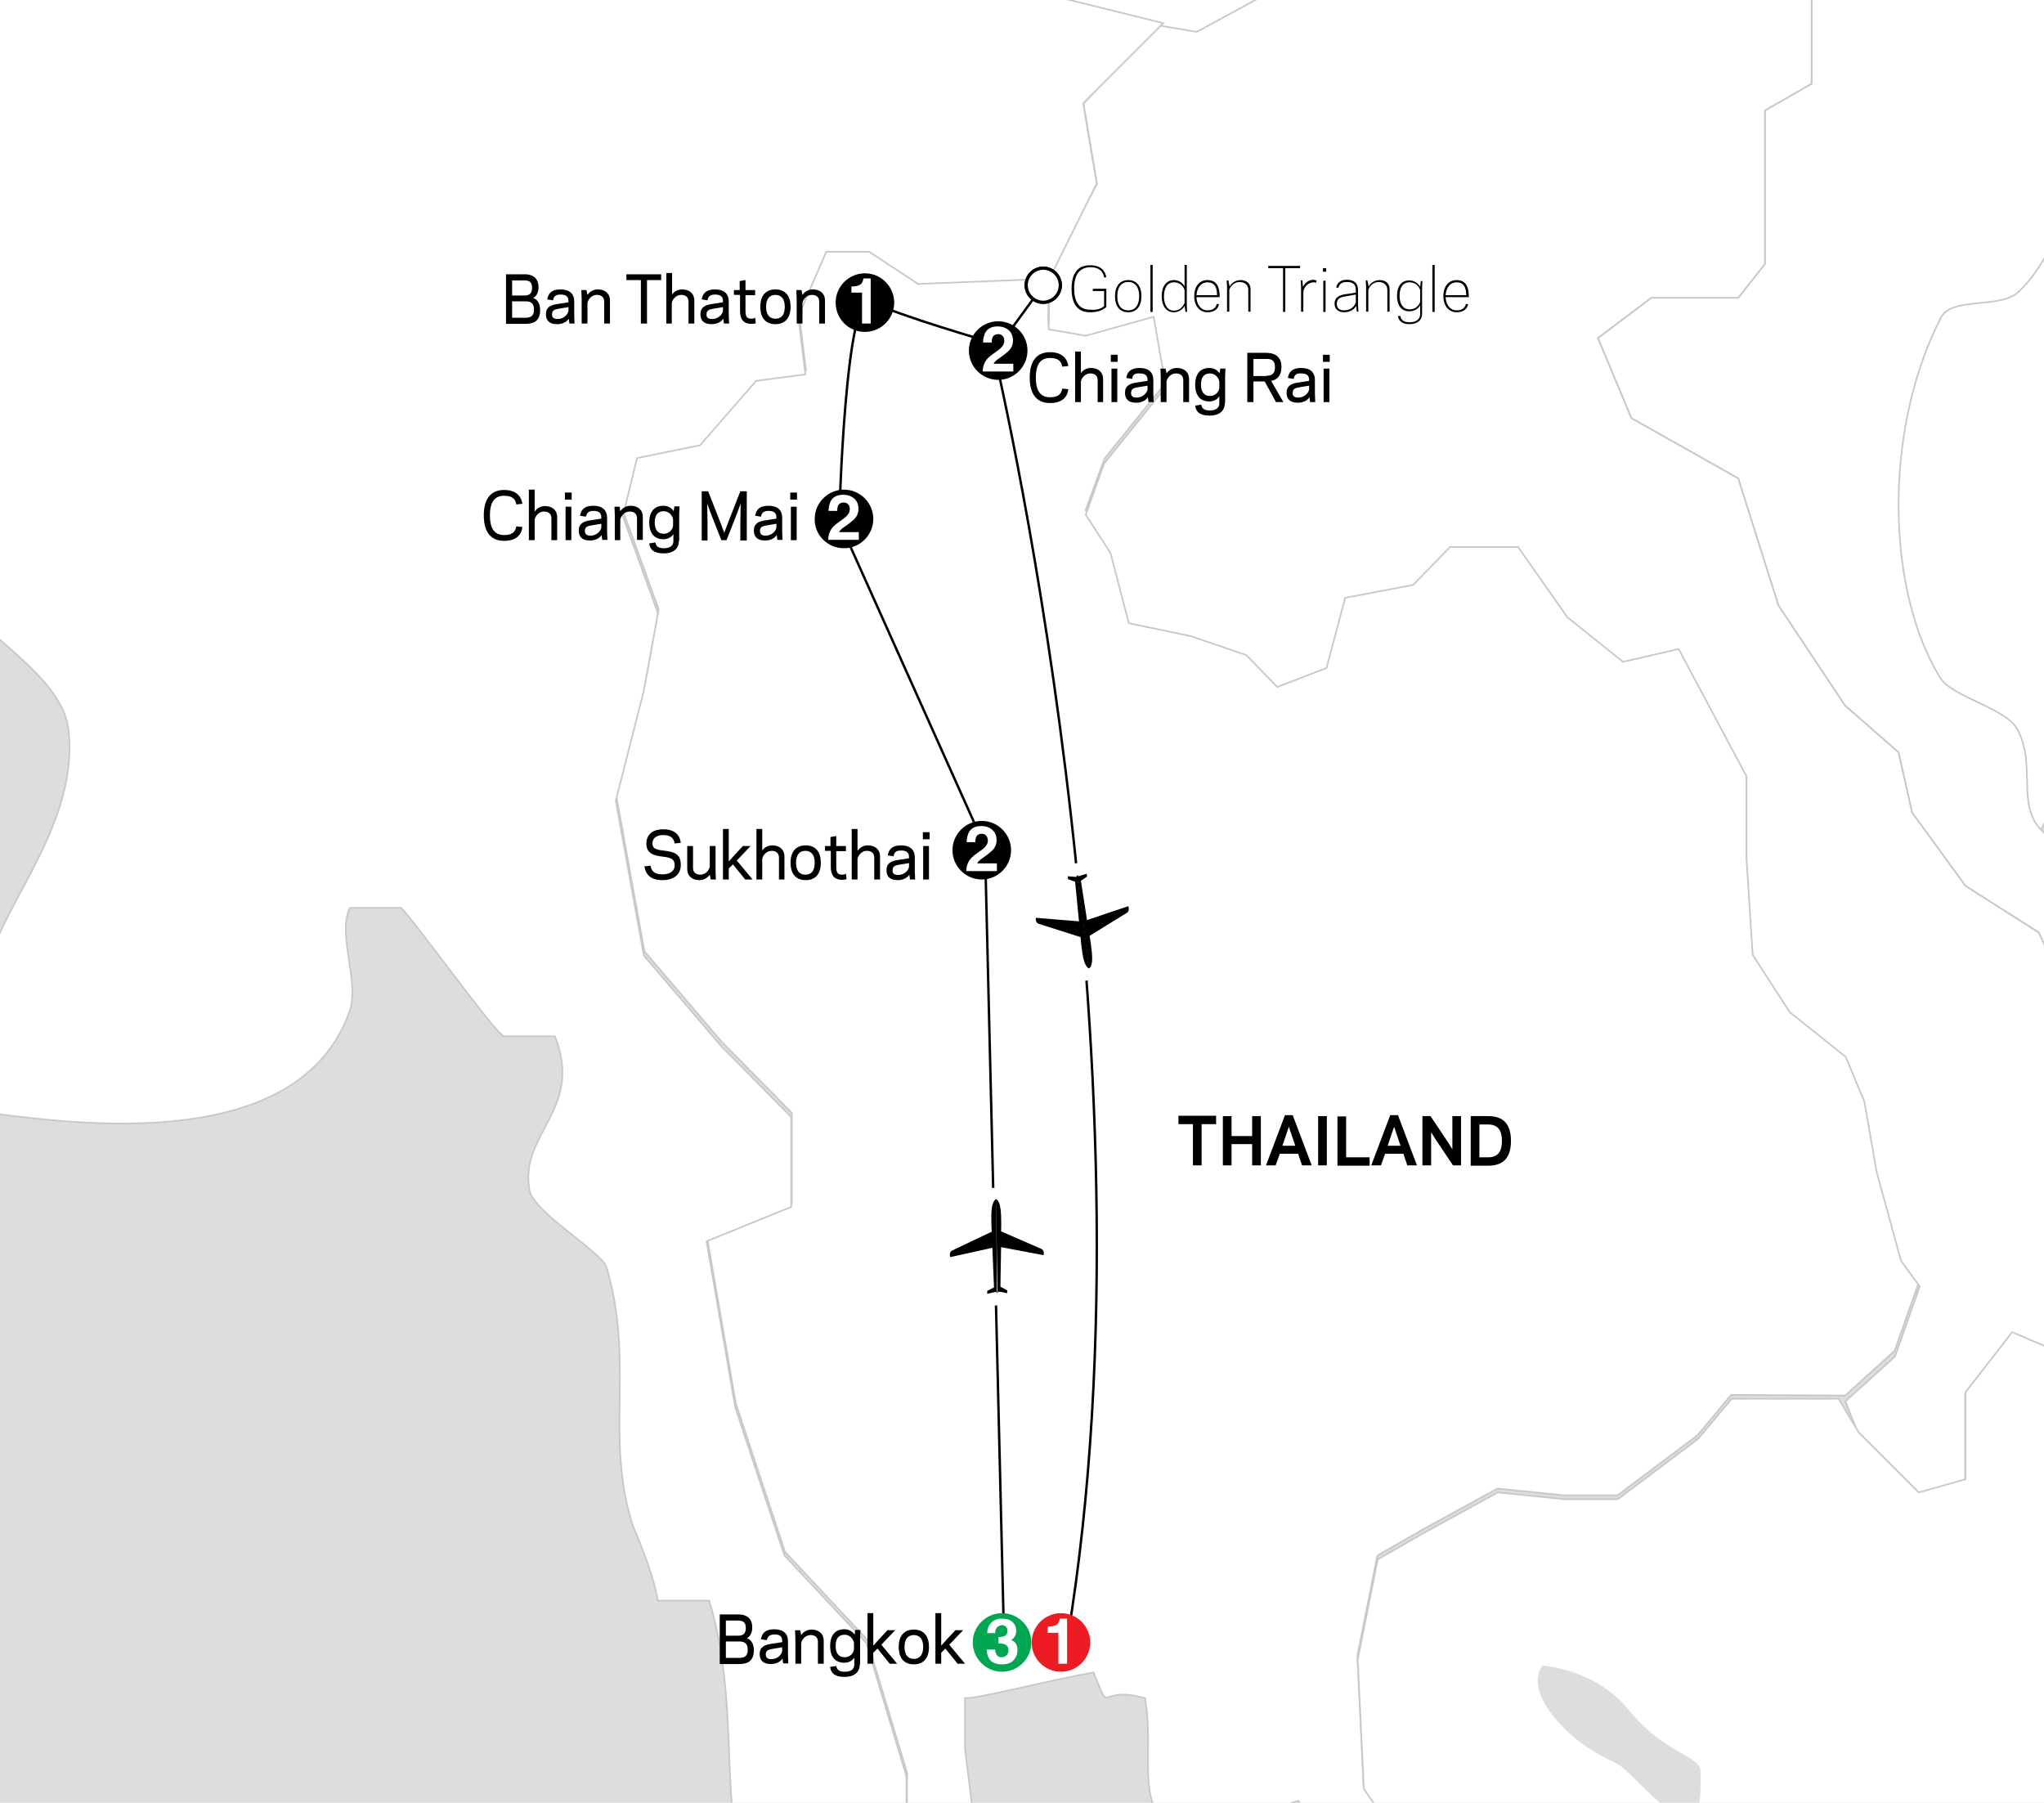<?xml version="1.0" encoding="utf-8"?>
<!-- Generator: Adobe Illustrator 26.4.0, SVG Export Plug-In . SVG Version: 6.00 Build 0)  -->
<svg version="1.1" xmlns="http://www.w3.org/2000/svg" xmlns:xlink="http://www.w3.org/1999/xlink" x="0px" y="0px"
	 viewBox="0 0 635 560" style="enable-background:new 0 0 635 560;" xml:space="preserve">
<style type="text/css">
	.st0{fill:#FFFFFF;stroke:#C7C8CA;stroke-width:0.5;}
	.st1{fill:#DCDDDE;}
	.st2{fill:none;stroke:#FFFFFF;}
	.st3{fill:none;stroke:#ED1C24;stroke-dasharray:1,1.5;}
	.st4{fill:none;stroke:#000000;stroke-width:0.75;}
	.st5{fill:#FFFFFF;}
	.st6{fill:#ED1C24;}
	.st7{fill:#00A651;}
	.st8{fill:#FFFFFF;stroke:#000000;}
	.st9{fill:none;stroke:#000000;}
</style>
<g id="water">
	<rect x="-1003.7" y="-296.1" class="st1" width="1912.9" height="1448.1"/>
</g>
<g id="map">
	<polygon class="st0" points="585.2,349.9 894.4,-233.4 9,-238.1 	"/>
	<path class="st0" d="M716.4-7.4l-20.7-10.2h-31.1L643.7-6.6l-26.9-31.7l12.5-20.8l-2.1-14.5l-14.5-4.2l-27-22.8l-22.8-6.2
		l-14.5,12.5L513-92.3l-18.7,16.6l-27-18.7l-22.8,8.3l-2.1,18.7l12.5,18.7l22.8,12.5l6.2,12.5l20.7,8.3l16.6-16.6l22.8,6.2L562.8-3
		V26l-14.5,8.3v47.7L540,92.5h-27l-16.6,12.5l10.4,24.9l33.2,18.7l12.5,39.5l20.7,31.1l16.6,14.5l4.2,18.7l16.6,22.8l22.8,14.5
		l10.4,22.8l10.4,24.9l18.7,12.5l4.1,24.9l4.2,35.3l-4.2,18.7l2.1,29.1l10.4,24.9l-0.7,23.4L697,527l4.1,27l-4.1,33.2l-14.5,39.5
		l-31.2,12.5l-22.8,18.7l-8.3,22.8l-38.7-11l-18.7,4.9l-12.4,8.3l-16.6,12.5l-9.9,19c4.3,1.4,8.9,3.1,15.2,6.1
		c-2.5,40.4-14.7,72.2,15.9,87.7c7,3.5-10.7,7.7-8,15.9c9.5-8.2,21.4-10.2,31.9-15.9v-16c6.2-3.2,18.7,4,23.9,0
		c-0.3-1.2-18.7-32.6-8-39.8c3.5,2.5,17.7,16.4,23.9,15.9c-1.8-3.5,5.2-16.4,7.9-23.9c-10.7-7.5-17.9-4.2-23.9-15.9
		c-12-22.9-21.9-25.2,8-15.9v8c27.9,1.7,43.3,0.8,55.8,0c-1-1.7-10.7-14.9-8-15.9c24.9-9.5,7,9.7,39.9-8
		c98.3-53.8,98.1-119,71.7-231.1l-15.9-63.8c-3.8-8-28.9-12.2-31.9-23.9c-2.2-8.2,4.2-24.7,0-31.9c-2-3.2-44.1-38.1-47.8-47.8
		c-2.5-6.2,3.8-19.4,0-23.9c-6.9-8.2-32.1-8.7-39.8-15.9c-8.7-8.2-1.8-20.4-8-31.9c-3.5-6.5-20.2-10-23.9-15.9
		c-16.7-26.9-17.9-76.5,0-111.6c3.2-7,17.9-3,23.9-8c15.2-13.7,17.2-41.4,31.9-55.8c18.4-18.3,35.7-31.6,54.7-40.6L716.4-7.4z
		 M594.7,736.3c11,5.5-8,15.9-8,15.9C588,746.8,581,729.4,594.7,736.3z M586.7,720.4c11.9,6-8,15.9-8,15.9
		C580.2,730.6,573.8,713.9,586.7,720.4z M570.8,688.5c10.2,2,10.5,13.7-7.9,16C565.1,695.7,555.3,685.3,570.8,688.5z"/>
	<path class="st0" d="M251.8,664.4c0.8,6.8,0.6,8.5,0.3,17c-2.7,0-5.2,0-8,0c0,0-10.4,16.1-11,25.5c-2.4,37.3-5.4,32,1.6,39.4
		c87.3,92.5,73.2,88.9,81.1,116.8c4.6,16.3,5.6,30.8,5.6,44.8l17.2-6.9l24.7,15.4v27l14.7-0.9l4-13.7l16.6,2.1l2.1-24.9l2.3-19.9
		c-13.9-17.4-14.1-42.2-31.5-55c-11.7-8.5-2.6,15.8-10.6,5.1c-14.4-19.7-16.5-65-28.7-88.4c-0.3-0.5-2.8,10.4-3.8,10.4
		c-9.2-26.2-8.7-30.8-16.9-48.7c-8.2-2.2-28,8.2-30.7,8.2c-11-51.8,16.8-70.9,27-110.5l-8-63.8v-15.9c4,0.2,26.7-5.7,39.9-8
		c6,14.4,0.5,3.7,16,8c3,16.7-3,32.4,7.9,39.9c11.4,7.7,30.6-6,39.8-8c5,7-3.2,15.4,0,23.9c3.2,8.5,27.7,9.7,31.9,15.9
		c3.5,5.2-1.5,18.2,0,23.9c2.7,0,2-0.1,4.5-0.1l2.5-41.5l-18.7-27l-1.9-40.2l6.2-31.1l14.5-8.3l22.8-12.5l20.7,2.1h16.6l24.9-18.7
		l10.4-12.5l35.4,0.2l15.4-13.9l7.7-21.8l-5.8-7.9l-7.6-27.7l-3.8-21.8l-5.8-13.9L556,313l-11.5-17.8l-1.9-29.7v-25.7L521.5,200
		l-17.3,4l-17.3-13.9l-15.3-21.8h-21.1L439,180.2l-21.1,4l-5.8,21.8l-15.3,5.9l-9.6-9.9l-17.3-5.9l-19.2-4l-5.7-21.8l-7.7-11.9
		l5.8-15.9l19.2-23.8L358.3,97l-21.1,5.9l-11.5-2V83.1l0.3,2.3L285.2,87l-15.2-10h-13.1L248.2,97l2.2,18l-15.3,2l-17.4,20l-19.6,4
		l-4.4,18.1l10.9,30.1l-4.4,24.1l-8.7,34.1l8.7,48.1l24,28.1l21.8,22.1v28.1l-26.3,10.7l8.9,51.5l15.3,46.1l25.4,27.1l12.5,41.5
		v33.2l-9.8,25.2l-8.5,33.4l-4.5,22.8L251.8,664.4z"/>
	<path class="st0" d="M573.3,435.3l15.4-13.9l7.7-21.8l-5.8-7.9l-7.6-27.7l-3.8-21.8l-5.8-13.9L556,314.4l-11.5-17.8l-1.9-29.7
		v-25.7l-21.1-39.6l-17.3,4l-17.3-13.9l-15.3-21.8h-21.1L439,181.7l-21.1,4l-5.8,21.8l-15.3,5.9l-9.6-9.9l-17.3-5.9l-19.2-4
		l-5.7-21.8l-7.7-11.9L343,144l19.2-23.8l-3.8-21.8l-21.1,5.9l-11.5-2l0.3-17.6l14.7-27.6l-4.2-24.9l22.7-24.4
		c4.9,0.8,12.5,2.1,12.5,2.1l22.8-12.4l6.2-31.2l-18.6-52.5l6.2-18.7l27-6.2l29.1,24.9l-2.1,18.7l12.5,18.7l22.8,12.5l6.2,12.5
		l20.7,8.3l16.6-16.6l22.8,6.2L562.8-3V26l-14.5,8.3v47.7L540,92.5h-27l-16.6,12.5l10.4,24.9l33.2,18.7l12.5,39.5l20.7,31.1
		l16.6,14.5l4.2,18.7l16.6,22.8l22.8,14.5l10.4,22.8l10.4,24.9l18.7,12.5l4.1,24.9l4.2,35.3l-4.2,18.7l-22.8,4.2l-14.5-12.4
		l-14.5-6.2L610.5,433v27l-14.5,4.1l-18.7-18.7L573.3,435.3z"/>
	<path class="st0" d="M443.3,624.2c12.5,22.9,18.7,39.9,31.9,63.8c5-2,13.9-14.9,23.9-8c0,0-6.2,18.7-7.9,23.9
		c16.9,5.9,24.4,7.2,32.6,9.9l9.9-19l16.6-12.5l12.4-8.3l18.7-4.9l38.7,11l8.3-22.8l22.8-18.7l31.2-12.5l14.5-39.5l4.1-33.2l-4.1-27
		l-8.3-20.8l0.7-23.4L679,457.4l-2.1-29.1l-22.8,4.2L639.6,420l-14.5-6.2l-14.5,18.7v27l-14.5,4.1l-18.7-18.7l-6.2-10.4h-33.2
		L527.5,447l-24.9,18.7H486l-20.7-2.1l-22.8,12.5l-14.5,8.3l-6.2,31.1l1.9,40.2l18.7,27l-2.8,43.4L443.3,624.2z"/>
	<path class="st0" d="M251,666.1l7.8,0.3l4.5-22.8l8.5-33.4l9.8-25.2v-33.2l-12.5-41.5l-25.4-27.1l-15.3-46.1l-8.9-51.5l26.3-10.7
		V347l-21.8-22.1l-24-28.1l-8.7-48.1l8.7-34.1l4.4-24.1l-10.9-30.1l4.4-18.1l19.6-4l17.4-20l15.3-2l-2.2-18l8.7-20.1H270l15.2,10
		l40.8-1.6l14.7-29.6l-4.2-24.9l24.9-24.9l-39.6-9.8l-6.2-22.9l-7.5-28.1l-15.2-3.4l-21-5.2v-12.1l17.2-29.4l-3.8-10.4h-17.1
		l-7.7-22.4l5.7-17.3l-11.4-13.8l-17.2-1.7l-20.9,8.6l-9.5,10.4l-9.5,3.5l-1.9-10.4v-19l-11.4-15.5v-15.6l19.1-24.2l13.3-25.9
		l5.7-34.5l1.9-19l-7.6-17.3l7.6-29.3l-9.5-17.3l-7.6-22.5H190l-15.2,5.2l-0.7,32.6l-17.6,31.3l-19.4-4.8l-31.1,4.2l-15.6,35.1v15.6
		l-22,20.4l-15.4,21.9l-22,9.4l-8.8,9.4l13.2,11v14.1l-19.8,26.6l-9.2,35.9l-31.1-20.8V-98l8.3,20.8l2,24.9l-2,16.6l-7.6,11.6
		l-13.2,12.5l-13.3-12.2l-15.7,4.7l6.5,24.4l5.2,15.4l2.8,25.1l0,0l-20.6-10.3l-6.4,16l0.6,11.2l-1.3,3.2c0,2.7,4.9,14.4,4.9,16.9
		v15.9c0,0,30.9,0.2,15.9-8c0,0,10.5,2.1,16.3-5.9c4.4,0,11.1-1.1,15.6-2.1c9,34.6,3.2,68.2,16,103.6c3.7,10.5,29.4,22.9,31.9,39.8
		C25,254.9,0.8,281-2.9,298c-3.8,15.9,3,31.1,0,47.8C23,349,93,359,108.7,313.9c3-9-4-23.7,0-31.9h15.9c4.3,4.2,29.1,38.8,31.9,39.9
		h15.9c9,22.9-11.2,30.1-7.9,47.8c1,6.7,22.4,19.2,23.9,23.9c8.8,29.4-0.5,52.3,8,79.7c0.3,1.3,6,13.2,8,23.9h15.9
		c7.7,24.9,5,49.8,7.9,71.7c2.7,0,5.5,0,8,0c1.7,24.4-17.9,38.1-15.9,47.8l23.9,8c1.9,11.8,4.1,21.3,5.7,30.8L251,666.1z"/>
</g>
<g id="tour_1_">
	<path class="st4" d="M311.9,508.5L306,263l-45.3-101c0,0,1.8-72.5,9.9-68.3c8.1,4.2,37.5,12.7,37.5,12.7s53.4,221.1,23.6,402.2"/>
	<g>
		<path d="M373.3,362h-2.7v-12.8h-4.5v-2.6h11.7v2.6h-4.5V362z"/>
		<path d="M391.7,346.7V362h-2.7v-6.6h-6.4v6.6h-2.7v-15.3h2.7v6.2h6.4v-6.2H391.7z"/>
		<path d="M403.3,358.4h-5.7l-1.3,3.6h-3l5.9-15.6h2.4l5.9,15.6h-3L403.3,358.4z M400.4,350l-2,5.9h4L400.4,350z"/>
		<path d="M412.2,362h-2.7v-15.3h2.7V362z"/>
		<path d="M418.2,359.5h7.3v2.6h-10v-15.3h2.7V359.5z"/>
		<path d="M436,358.4h-5.7L429,362h-3l5.9-15.6h2.4l5.9,15.6h-3L436,358.4z M433.1,350l-2,5.9h4L433.1,350z"/>
		<path d="M446.1,354.1l-1.5-2.4l0,3.7v6.6h-2.7v-15.3h2.5l5.3,7.9l1.5,2.4l0-3.7v-6.6h2.7V362h-2.5L446.1,354.1z"/>
		<path d="M456.9,362v-15.3h5.4c4.7,0,7.1,2.4,7.1,7.7c0,5.3-2.4,7.7-7.1,7.7H456.9z M462.3,359.5c3.2,0,4.3-2,4.3-5.1
			s-1.1-5.1-4.3-5.1h-2.7v10.2H462.3z"/>
	</g>
	<g>
		<path d="M223.6,516.8v-15.3h5.9c1.8,0,4.2,0.7,4.2,4.1c0,1.9-1,3-1.7,3.3c1.2,0.3,2.2,1.6,2.2,3.7c0,3.6-2.2,4.3-4.6,4.3H223.6z
			 M225.5,503.3v4.8h3.8c1.4,0,2.4-0.5,2.4-2.4c0-1.9-1-2.3-2.4-2.3H225.5z M229.5,515c1.1,0,2.8-0.1,2.8-2.5s-1.5-2.6-2.7-2.6h-4.1
			v5.1H229.5z"/>
		<path d="M238.2,509.5l-1.8-0.3c0.3-1.8,1.3-3.1,4.1-3.1c2.7,0,4.3,1.2,4.3,3.8v4.2l0.1,2.6h-1.6l-0.2-1.5
			c-0.7,1.1-2.1,1.7-3.6,1.7c-2.5,0-3.5-1.2-3.5-3.1c0-2.2,1.5-2.9,3.8-3.2l3.2-0.5v-0.4c0-1.5-0.9-2-2.5-2
			C239,507.8,238.5,508.4,238.2,509.5z M239.6,515.4c1.8,0,3.2-1.3,3.4-2.5v-1.2l-3,0.5c-1.3,0.2-2.1,0.5-2.1,1.7
			C237.9,514.9,238.5,515.4,239.6,515.4z"/>
		<path d="M248.9,507.9c0.7-1,1.8-1.7,3.2-1.7c2.2,0,3.8,1.2,3.8,3.5v7.1h-1.8V510c0-1.4-0.9-2.1-2.3-2.1c-1.6,0-2.7,1.4-2.9,2.5
			v6.4h-1.8V509l-0.1-2.6h1.6L248.9,507.9z"/>
		<path d="M267.1,517c0,2.6-1.9,3.9-4.7,3.9c-3.2,0-4.3-1.3-4.5-3.1l1.9-0.3c0.2,1.1,0.8,1.8,2.6,1.8c1.7,0,3-0.6,3-2.2v-2.2
			c-0.6,1-1.8,1.6-3.1,1.6c-2.7,0-4.4-1.7-4.4-5.2s1.7-5.2,4.4-5.2c1.4,0,2.6,0.7,3.2,1.7l0.2-1.5h1.6l-0.1,2.6V517z M265.3,510.3
			c-0.2-1.1-1.2-2.5-2.9-2.5c-1.7,0-2.8,1-2.8,3.5c0,2.4,1.1,3.5,2.8,3.5c1.7,0,2.8-1.3,2.9-2.5V510.3z"/>
		<path d="M269.5,516.8v-15.7h1.8v10.1l1.7-1.9l2.7-2.9h2.4l-4.3,4.5l4.9,5.9h-2.3l-3.8-4.7l-1.3,1.3v3.4H269.5z"/>
		<path d="M279.2,511.6c0-3.6,1.8-5.4,4.7-5.4s4.7,1.8,4.7,5.4c0,3.6-1.8,5.4-4.7,5.4S279.2,515.2,279.2,511.6z M286.8,511.6
			c0-2.6-1.2-3.7-2.9-3.7s-2.9,1.1-2.9,3.7c0,2.6,1.2,3.7,2.9,3.7S286.8,514.2,286.8,511.6z"/>
		<path d="M290.6,516.8v-15.7h1.8v10.1l1.7-1.9l2.7-2.9h2.4l-4.3,4.5l4.9,5.9h-2.3l-3.8-4.7l-1.3,1.3v3.4H290.6z"/>
	</g>
	<g>
		<path d="M326.2,109.4c3.6,0,5.3,1.8,5.7,4.3l-1.9,0.2c-0.3-1.9-1.5-2.7-3.8-2.7c-3.5,0-4.4,2.8-4.4,6.1s0.9,6.1,4.4,6.1
			c2.3,0,3.5-0.8,3.8-2.7l1.9,0.2c-0.3,2.5-2,4.3-5.7,4.3c-4.4,0-6.3-3.1-6.3-7.9S321.8,109.4,326.2,109.4z"/>
		<path d="M335.8,115.9c0.7-1,1.8-1.6,3.1-1.6c2.2,0,3.8,1.2,3.8,3.5v7.1H341v-6.8c0-1.4-0.9-2.1-2.3-2.1c-1.6,0-2.7,1.4-2.9,2.5
			v6.4h-1.8v-15.7h1.8V115.9z"/>
		<path d="M347.2,112.4h-2.1v-2.2h2.1V112.4z M345.3,114.5h1.8v10.4h-1.8V114.5z"/>
		<path d="M351.7,117.7l-1.8-0.3c0.3-1.8,1.3-3.1,4.1-3.1c2.7,0,4.3,1.2,4.3,3.8v4.2l0.1,2.6h-1.6l-0.2-1.5
			c-0.7,1.1-2.1,1.7-3.6,1.7c-2.5,0-3.5-1.2-3.5-3.1c0-2.2,1.5-2.9,3.8-3.2l3.2-0.5V118c0-1.5-0.9-2-2.5-2
			C352.4,115.9,351.9,116.5,351.7,117.7z M353.1,123.5c1.8,0,3.2-1.3,3.4-2.5v-1.2l-3,0.5c-1.3,0.2-2.1,0.5-2.1,1.7
			C351.3,123,351.9,123.5,353.1,123.5z"/>
		<path d="M362.4,116c0.7-1,1.8-1.7,3.2-1.7c2.2,0,3.8,1.2,3.8,3.5v7.1h-1.8v-6.8c0-1.4-0.9-2.1-2.3-2.1c-1.6,0-2.7,1.4-2.9,2.5v6.4
			h-1.8v-7.8l-0.1-2.6h1.6L362.4,116z"/>
		<path d="M380.5,125.2c0,2.6-1.9,3.9-4.7,3.9c-3.2,0-4.3-1.3-4.5-3.1l1.9-0.3c0.2,1.1,0.8,1.8,2.6,1.8c1.7,0,3-0.6,3-2.2v-2.2
			c-0.6,1-1.8,1.6-3.1,1.6c-2.7,0-4.4-1.7-4.4-5.2s1.7-5.2,4.4-5.2c1.4,0,2.6,0.7,3.2,1.7l0.2-1.5h1.6l-0.1,2.6V125.2z M378.8,118.5
			c-0.2-1.1-1.2-2.5-2.9-2.5c-1.7,0-2.8,1-2.8,3.5c0,2.4,1.1,3.5,2.8,3.5c1.7,0,2.8-1.3,2.9-2.5V118.5z"/>
		<path d="M389.4,124.9h-1.9v-15.3h5.8c2.3,0,4.8,0.8,4.8,4.4c0,2.9-1.5,4-3.2,4.3l3.8,6.6h-2.3l-3.5-6.4h-3.5V124.9z M393.5,116.7
			c1.1,0,2.6-0.2,2.6-2.6c0-2.5-1.5-2.6-2.6-2.6h-4.1v5.3H393.5z"/>
		<path d="M401.9,117.7l-1.8-0.3c0.3-1.8,1.3-3.1,4.1-3.1c2.7,0,4.3,1.2,4.3,3.8v4.2l0.1,2.6H407l-0.2-1.5c-0.7,1.1-2.1,1.7-3.6,1.7
			c-2.5,0-3.5-1.2-3.5-3.1c0-2.2,1.5-2.9,3.8-3.2l3.2-0.5V118c0-1.5-0.9-2-2.5-2C402.7,115.9,402.1,116.5,401.9,117.7z M403.3,123.5
			c1.8,0,3.2-1.3,3.4-2.5v-1.2l-3,0.5c-1.3,0.2-2.1,0.5-2.1,1.7C401.5,123,402.1,123.5,403.3,123.5z"/>
		<path d="M413.1,112.4H411v-2.2h2.1V112.4z M411.2,114.5h1.8v10.4h-1.8V114.5z"/>
	</g>
	<g>
		<path d="M156.6,152.2c3.6,0,5.3,1.8,5.7,4.3l-1.9,0.2c-0.3-1.9-1.5-2.7-3.8-2.7c-3.5,0-4.4,2.8-4.4,6.1s0.9,6.1,4.4,6.1
			c2.3,0,3.5-0.8,3.8-2.7l1.9,0.2c-0.3,2.5-2,4.3-5.7,4.3c-4.4,0-6.3-3.1-6.3-7.9S152.2,152.2,156.6,152.2z"/>
		<path d="M166.2,158.8c0.7-1,1.8-1.6,3.1-1.6c2.2,0,3.8,1.2,3.8,3.5v7.1h-1.8V161c0-1.4-0.9-2.1-2.3-2.1c-1.6,0-2.7,1.4-2.9,2.5
			v6.4h-1.8v-15.7h1.8V158.8z"/>
		<path d="M177.6,155.2h-2.1V153h2.1V155.2z M175.7,157.4h1.8v10.4h-1.8V157.4z"/>
		<path d="M182,160.5l-1.8-0.3c0.3-1.8,1.3-3.1,4.1-3.1c2.7,0,4.3,1.2,4.3,3.8v4.2l0.1,2.6h-1.6l-0.2-1.5c-0.7,1.1-2.1,1.7-3.6,1.7
			c-2.5,0-3.5-1.2-3.5-3.1c0-2.2,1.5-2.9,3.8-3.2l3.2-0.5v-0.4c0-1.5-0.9-2-2.5-2C182.8,158.7,182.3,159.4,182,160.5z M183.4,166.4
			c1.8,0,3.2-1.3,3.4-2.5v-1.2l-3,0.5c-1.3,0.2-2.1,0.5-2.1,1.7C181.7,165.9,182.3,166.4,183.4,166.4z"/>
		<path d="M192.7,158.8c0.7-1,1.8-1.7,3.2-1.7c2.2,0,3.8,1.2,3.8,3.5v7.1h-1.8V161c0-1.4-0.9-2.1-2.3-2.1c-1.6,0-2.7,1.4-2.9,2.5
			v6.4H191v-7.8l-0.1-2.6h1.6L192.7,158.8z"/>
		<path d="M210.9,168c0,2.6-1.9,3.9-4.7,3.9c-3.2,0-4.3-1.3-4.5-3.1l1.9-0.3c0.2,1.1,0.8,1.8,2.6,1.8c1.7,0,3-0.6,3-2.2v-2.2
			c-0.6,1-1.8,1.6-3.1,1.6c-2.7,0-4.4-1.7-4.4-5.2s1.7-5.2,4.4-5.2c1.4,0,2.6,0.7,3.2,1.7l0.2-1.5h1.6l-0.1,2.6V168z M209.1,161.3
			c-0.2-1.1-1.2-2.5-2.9-2.5c-1.7,0-2.8,1-2.8,3.5c0,2.4,1.1,3.5,2.8,3.5c1.7,0,2.8-1.3,2.9-2.5V161.3z"/>
		<path d="M224.1,167.8l-3.5-8.9l-0.9-2.5l0.1,5.9v5.6h-1.8v-15.3h2l3.8,9.7l1.2,3.2l1.2-3.2l3.8-9.7h2v15.3H230v-5.6l0.1-5.9
			l-0.9,2.5l-3.5,8.9H224.1z"/>
		<path d="M236.4,160.5l-1.8-0.3c0.3-1.8,1.3-3.1,4.1-3.1c2.7,0,4.3,1.2,4.3,3.8v4.2l0.1,2.6h-1.6l-0.2-1.5
			c-0.7,1.1-2.1,1.7-3.6,1.7c-2.5,0-3.5-1.2-3.5-3.1c0-2.2,1.5-2.9,3.8-3.2l3.2-0.5v-0.4c0-1.5-0.9-2-2.5-2
			C237.2,158.7,236.6,159.4,236.4,160.5z M237.8,166.4c1.8,0,3.2-1.3,3.4-2.5v-1.2l-3,0.5c-1.3,0.2-2.1,0.5-2.1,1.7
			C236.1,165.9,236.7,166.4,237.8,166.4z"/>
		<path d="M247.6,155.2h-2.1V153h2.1V155.2z M245.7,157.4h1.8v10.4h-1.8V157.4z"/>
	</g>
	<g>
		<g>
			<path d="M209.6,268.8c0-1.7-0.8-2.4-3.7-2.7c-2.6-0.3-5.1-0.9-5.1-4c0-3.1,2.3-4.5,5.1-4.5c3.7,0,5.3,1.7,5.6,4.2l-1.9,0.2
				c-0.3-1.8-1.4-2.6-3.7-2.6c-1.2,0-3.2,0.5-3.2,2.6c0,1.3,0.6,1.9,3.3,2.2c3.5,0.4,5.5,1,5.5,4.5c0,3.3-2.7,4.7-5.6,4.7
				c-3.8,0-5.3-1.7-5.7-4.3l1.9-0.2c0.3,1.9,1.4,2.7,3.8,2.7C207.6,271.6,209.6,270.9,209.6,268.8z"/>
			<path d="M220.5,271.7c-0.7,1-1.8,1.7-3.2,1.7c-2.2,0-3.8-1.2-3.8-3.5v-7.1h1.8v6.8c0,1.4,0.9,2.1,2.3,2.1c1.6,0,2.7-1.4,2.9-2.5
				v-6.4h1.8v7.8l0.1,2.6h-1.6L220.5,271.7z"/>
			<path d="M224.6,273.2v-15.7h1.8v10.1l1.7-1.9l2.7-2.9h2.4l-4.3,4.5l4.9,5.9h-2.3l-3.8-4.7l-1.3,1.3v3.4H224.6z"/>
			<path d="M236.8,264.2c0.7-1,1.8-1.6,3.1-1.6c2.2,0,3.8,1.2,3.8,3.5v7.1H242v-6.8c0-1.4-0.9-2.1-2.3-2.1c-1.6,0-2.7,1.4-2.9,2.5
				v6.4H235v-15.7h1.8V264.2z"/>
			<path d="M245.6,268c0-3.6,1.8-5.4,4.7-5.4s4.7,1.8,4.7,5.4c0,3.6-1.8,5.4-4.7,5.4S245.6,271.6,245.6,268z M253.1,268
				c0-2.6-1.2-3.7-2.9-3.7s-2.9,1.1-2.9,3.7c0,2.6,1.2,3.7,2.9,3.7S253.1,270.7,253.1,268z"/>
			<path d="M256.2,262.8h1.8V260l1.8-0.3v3.1h3v1.6h-3v4.9c0,2,0.6,2.4,1.9,2.4c0.5,0,0.9-0.2,1.1-0.3l0.2,1.7
				c-0.3,0.1-0.8,0.2-1.3,0.2c-3,0-3.6-2-3.6-4v-5h-1.8V262.8z"/>
			<path d="M266.5,264.2c0.7-1,1.8-1.6,3.1-1.6c2.2,0,3.8,1.2,3.8,3.5v7.1h-1.8v-6.8c0-1.4-0.9-2.1-2.3-2.1c-1.6,0-2.7,1.4-2.9,2.5
				v6.4h-1.8v-15.7h1.8V264.2z"/>
			<path d="M277.6,266l-1.8-0.3c0.3-1.8,1.3-3.1,4.1-3.1c2.7,0,4.3,1.2,4.3,3.8v4.2l0.1,2.6h-1.6l-0.2-1.5c-0.7,1.1-2.1,1.7-3.6,1.7
				c-2.5,0-3.5-1.2-3.5-3.1c0-2.2,1.5-2.9,3.8-3.2l3.2-0.5v-0.4c0-1.5-0.9-2-2.5-2C278.3,264.2,277.8,264.8,277.6,266z M279,271.8
				c1.8,0,3.2-1.3,3.4-2.5v-1.2l-3,0.5c-1.3,0.2-2.1,0.5-2.1,1.7C277.2,271.3,277.8,271.8,279,271.8z"/>
			<path d="M288.8,260.7h-2.1v-2.2h2.1V260.7z M286.8,262.8h1.8v10.4h-1.8V262.8z"/>
		</g>
	</g>
	<g>
		<g>
			<path d="M343,95.1v-4.7h-3.5v-0.7h4.2v5.7c-1.5,1.2-3.1,1.6-5.1,1.6c-4,0-5.7-2.8-5.7-7.3c0-4.5,1.7-7.3,5.7-7.3
				c3.3,0,4.7,1.6,5.1,3.7l-0.7,0.1c-0.3-2-1.6-3.2-4.3-3.2c-3.5,0.1-5,2.5-5,6.6s1.5,6.6,5,6.6C340.6,96.4,342.1,95.9,343,95.1z"/>
			<path d="M346.4,92c0-3.1,1.5-5,4.1-5s4.1,1.9,4.1,5s-1.5,5-4.1,5S346.4,95.2,346.4,92z M347.1,92c0,2.8,1.2,4.4,3.4,4.4
				s3.4-1.6,3.4-4.4c0-2.8-1.2-4.4-3.4-4.4S347.1,89.3,347.1,92z"/>
			<path d="M357.4,82.3h0.7v14.6h-0.7V82.3z"/>
			<path d="M368,82.3h0.7v12.6l0.1,2h-0.5L368,95c-0.6,1.3-2.1,2-3.3,2c-2.4,0-3.8-2-3.8-5c0-3,1.4-5,3.8-5c1.3,0,2.7,0.7,3.3,2
				V82.3z M368,90.1c-0.3-1-1.3-2.4-3.3-2.4c-2,0-3.1,1.7-3.1,4.4c0,2.7,1.2,4.4,3.1,4.4c2,0,2.9-1.5,3.3-2.4V90.1z"/>
			<path d="M371.7,92.3c0.1,2.5,1.5,4.1,3.4,4.1c1.7,0,2.6-0.7,2.9-2l0.7,0.1c-0.3,1.5-1.5,2.5-3.6,2.5c-2.4,0-4.1-2-4.1-5
				c0-3,1.6-5,4.1-5c2.8,0,3.8,2,3.8,5v0.3H371.7z M371.7,91.7h6.4c0-2.5-0.8-4-3-4C373.2,87.7,371.9,89.2,371.7,91.7z"/>
			<path d="M382,89c0.6-1.1,1.9-2,3.4-2c1.8,0,3.1,1,3.1,2.8v7h-0.7v-6.7c0-1.6-1.1-2.5-2.7-2.5c-1.8,0-2.9,1.5-3.2,2.4v6.8h-0.7
				v-7.7l-0.1-2h0.5L382,89z"/>
			<path d="M399.3,96.9h-0.7V83.3H394v-0.7h9.9v0.7h-4.6V96.9z"/>
			<path d="M409,87.1l-0.1,0.7c-0.2,0-0.4-0.1-0.7-0.1c-2,0-3.2,1.7-3.3,3v6.1h-0.7v-7.7l-0.1-2h0.5l0.2,2c0.6-1.4,2-2.2,3.3-2.2
				C408.5,87,408.8,87,409,87.1z"/>
			<path d="M412,84.4h-1v-1.1h1V84.4z M411.1,87.2h0.7v9.7h-0.7V87.2z"/>
			<path d="M417.9,91.4l3.3-0.5v-0.8c0-1.9-1-2.5-2.8-2.5c-1.6,0-2.4,0.7-2.6,1.8l-0.7-0.1c0.3-1.3,1.2-2.4,3.3-2.4
				c2.2,0,3.5,1,3.5,3.2v4.7l0.1,2h-0.5l-0.2-1.8c-0.7,1.4-2.3,2-3.7,2c-2,0-3-1.1-3-2.7C414.6,92.5,415.9,91.7,417.9,91.4z
				 M417.5,96.4c2.1,0,3.2-1.1,3.7-2.4v-2.5l-3.4,0.6c-1.4,0.2-2.5,0.7-2.5,2.3C415.3,95.7,416.1,96.4,417.5,96.4z"/>
			<path d="M425.2,89c0.6-1.1,1.9-2,3.4-2c1.8,0,3.1,1,3.1,2.8v7h-0.7v-6.7c0-1.6-1.1-2.5-2.7-2.5c-1.8,0-2.9,1.5-3.2,2.4v6.8h-0.7
				v-7.7l-0.1-2h0.5L425.2,89z"/>
			<path d="M441.8,97.4c0,2.1-1.5,3.3-4,3.3c-2.5,0-3.3-1.3-3.5-2.5l0.7-0.1c0.2,1.2,1,2,2.9,2c1.8,0,3.3-0.7,3.3-2.6v-2.7
				c-0.6,1.3-2.1,1.9-3.4,1.9c-2.4,0-3.8-1.8-3.8-4.8s1.4-4.8,3.8-4.8c1.3,0,2.7,0.7,3.4,2l0.2-1.8h0.5l-0.1,2V97.4z M441.2,90.1
				c-0.3-1-1.3-2.4-3.3-2.4c-2,0-3.1,1.5-3.1,4.2s1.2,4.2,3.1,4.2c2,0,3-1.4,3.3-2.3V90.1z"/>
			<path d="M445,82.3h0.7v14.6H445V82.3z"/>
			<path d="M449.1,92.3c0.1,2.5,1.5,4.1,3.4,4.1c1.7,0,2.6-0.7,2.9-2l0.7,0.1c-0.3,1.5-1.5,2.5-3.6,2.5c-2.4,0-4.1-2-4.1-5
				c0-3,1.6-5,4.1-5c2.8,0,3.8,2,3.8,5v0.3H449.1z M449.1,91.7h6.4c0-2.5-0.8-4-3-4C450.6,87.7,449.3,89.2,449.1,91.7z"/>
		</g>
	</g>
	<g>
		<path d="M305,273.2c5,0,9.1-4.1,9.1-9.1s-4.1-9.1-9.1-9.1c-5,0-9.1,4.1-9.1,9.1S300,273.2,305,273.2z"/>
		<g>
			<path class="st5" d="M306.4,259.6c-0.3-0.4-0.8-0.6-1.4-0.6c-0.8,0-1.4,0.3-1.7,0.9c-0.2,0.4-0.3,0.9-0.3,1.7h-2.7
				c0-1.2,0.3-2.1,0.6-2.9c0.7-1.4,2-2.1,3.9-2.1c1.5,0,2.6,0.4,3.5,1.2c0.9,0.8,1.3,1.9,1.3,3.2c0,1-0.3,1.9-0.9,2.7
				c-0.4,0.5-1.1,1.1-2,1.8l-1.1,0.8c-0.7,0.5-1.2,0.8-1.4,1.1c-0.3,0.2-0.5,0.5-0.6,0.8h6.1v2.4h-9.5c0-1,0.2-1.9,0.6-2.7
				c0.4-0.9,1.3-1.9,2.8-2.9c1.3-0.9,2.1-1.5,2.4-1.9c0.6-0.6,0.9-1.3,0.9-2C306.9,260.5,306.7,260,306.4,259.6z"/>
		</g>
	</g>
	<g>
		<path d="M268.7,103.1c5,0,9.1-4.1,9.1-9.1s-4.1-9.1-9.1-9.1c-5,0-9.1,4.1-9.1,9.1S263.6,103.1,268.7,103.1z"/>
		<g>
			<path class="st5" d="M270.6,100.5h-2.8v-9.6h-3.3v-1.9c0.9,0,1.5-0.1,1.8-0.2c0.5-0.1,1-0.4,1.3-0.7c0.2-0.2,0.4-0.6,0.5-1
				c0.1-0.2,0.1-0.4,0.1-0.6h2.3V100.5z"/>
		</g>
	</g>
	<g>
		<path d="M262.2,170.3c5,0,9.1-4.1,9.1-9.1c0-5-4.1-9.1-9.1-9.1c-5,0-9.1,4.1-9.1,9.1C253,166.2,257.1,170.3,262.2,170.3z"/>
		<g>
			<path class="st5" d="M263.5,156.7c-0.3-0.4-0.8-0.6-1.4-0.6c-0.8,0-1.4,0.3-1.7,0.9c-0.2,0.4-0.3,0.9-0.3,1.7h-2.7
				c0-1.2,0.3-2.1,0.6-2.9c0.7-1.4,2-2.1,3.9-2.1c1.5,0,2.6,0.4,3.5,1.2c0.9,0.8,1.3,1.9,1.3,3.2c0,1-0.3,1.9-0.9,2.7
				c-0.4,0.5-1.1,1.1-2,1.8l-1.1,0.8c-0.7,0.5-1.2,0.8-1.4,1.1c-0.3,0.2-0.5,0.5-0.6,0.8h6.1v2.4h-9.5c0-1,0.2-1.9,0.6-2.7
				c0.4-0.9,1.3-1.9,2.8-2.9c1.3-0.9,2.1-1.5,2.4-1.9c0.6-0.6,0.9-1.3,0.9-2C264,157.6,263.9,157.1,263.5,156.7z"/>
		</g>
	</g>
	<g>
		<path class="st6" d="M329.6,519.3c5,0,9.1-4.1,9.1-9.1c0-5-4.1-9.1-9.1-9.1c-5,0-9.1,4.1-9.1,9.1
			C320.5,515.2,324.5,519.3,329.6,519.3z"/>
		<g>
			<path class="st5" d="M331.6,516.8h-2.8v-9.6h-3.3v-1.9c0.9,0,1.5-0.1,1.8-0.2c0.5-0.1,1-0.4,1.3-0.7c0.2-0.2,0.4-0.6,0.5-1
				c0.1-0.2,0.1-0.4,0.1-0.6h2.3V516.8z"/>
		</g>
	</g>
	<path class="st1" d="M479.2,517.4c0,0,16.5,0.9,26.9,13.9s22.2,14.3,22.2,18.7s0.4,12.6-2.2,13.5c-2.6,0.9-5.6,1.7-15.6-8.3
		c-10-10-6.1-5.6-15.6-11.3C485.3,538.2,473.5,525.2,479.2,517.4z"/>
	<g>
		<path class="st7" d="M311.3,519.3c5,0,9.1-4.1,9.1-9.1c0-5-4.1-9.1-9.1-9.1c-5,0-9.1,4.1-9.1,9.1
			C302.2,515.2,306.3,519.3,311.3,519.3z"/>
		<g>
			<path class="st5" d="M309.6,505.7c-0.3,0.4-0.5,1-0.4,1.6h-2.5c0-0.7,0.1-1.3,0.4-2c0.2-0.5,0.6-1,1.1-1.5
				c0.4-0.3,0.8-0.6,1.3-0.7c0.5-0.2,1.1-0.3,1.8-0.3c1.3,0,2.4,0.3,3.2,1s1.2,1.6,1.2,2.8c0,0.8-0.2,1.5-0.7,2.1
				c-0.3,0.4-0.6,0.6-1,0.7c0.2,0,0.6,0.2,1.1,0.6c0.7,0.6,1,1.5,1,2.6c0,1.2-0.4,2.2-1.2,3.1c-0.8,0.9-2,1.3-3.6,1.3
				c-2,0-3.3-0.6-4.1-1.9c-0.4-0.7-0.6-1.6-0.7-2.7h2.7c0,0.6,0.1,1,0.3,1.4c0.3,0.7,0.9,1,1.8,1c0.5,0,1-0.2,1.4-0.6
				c0.4-0.4,0.6-0.9,0.6-1.6c0-0.9-0.4-1.5-1.1-1.8c-0.4-0.2-1.1-0.3-2-0.3v-2c0.9,0,1.5-0.1,1.9-0.3c0.6-0.3,0.9-0.8,0.9-1.6
				c0-0.5-0.2-1-0.5-1.3s-0.7-0.5-1.3-0.5C310.4,505,309.9,505.3,309.6,505.7z"/>
		</g>
	</g>
	<g>
		<g>
			<path d="M157.2,100.5V85.2h5.9c1.8,0,4.2,0.7,4.2,4.1c0,1.9-1,3-1.7,3.3c1.2,0.3,2.2,1.5,2.2,3.7c0,3.6-2.2,4.3-4.6,4.3H157.2z
				 M159.1,87v4.8h3.8c1.4,0,2.4-0.5,2.4-2.4c0-1.9-1-2.3-2.4-2.3H159.1z M163.1,98.7c1.1,0,2.8-0.1,2.8-2.5s-1.5-2.6-2.7-2.6h-4.1
				v5.1H163.1z"/>
			<path d="M171.8,93.3L170,93c0.3-1.8,1.3-3.1,4.1-3.1c2.7,0,4.3,1.2,4.3,3.8v4.2l0.1,2.6h-1.6l-0.2-1.5c-0.7,1.1-2.1,1.7-3.6,1.7
				c-2.5,0-3.5-1.2-3.5-3.1c0-2.2,1.5-2.9,3.8-3.2l3.2-0.5v-0.4c0-1.5-0.9-2-2.5-2C172.6,91.5,172,92.1,171.8,93.3z M173.2,99.1
				c1.8,0,3.2-1.3,3.4-2.5v-1.2l-3,0.5c-1.3,0.2-2.1,0.5-2.1,1.7C171.4,98.6,172.1,99.1,173.2,99.1z"/>
			<path d="M182.5,91.6c0.7-1,1.8-1.7,3.2-1.7c2.2,0,3.8,1.2,3.8,3.5v7.1h-1.8v-6.8c0-1.4-0.9-2.1-2.3-2.1c-1.6,0-2.7,1.4-2.9,2.5
				v6.4h-1.8v-7.8l-0.1-2.6h1.6L182.5,91.6z"/>
			<path d="M201,100.5h-1.9V87h-4.5v-1.8h10.8V87H201V100.5z"/>
			<path d="M208.8,91.5c0.7-1,1.8-1.6,3.1-1.6c2.2,0,3.8,1.2,3.8,3.5v7.1h-1.8v-6.8c0-1.4-0.9-2.1-2.3-2.1c-1.6,0-2.7,1.4-2.9,2.5
				v6.4H207V84.8h1.8V91.5z"/>
			<path d="M219.8,93.3L218,93c0.3-1.8,1.3-3.1,4.1-3.1c2.7,0,4.3,1.2,4.3,3.8v4.2l0.1,2.6h-1.6l-0.2-1.5c-0.7,1.1-2.1,1.7-3.6,1.7
				c-2.5,0-3.5-1.2-3.5-3.1c0-2.2,1.5-2.9,3.8-3.2l3.2-0.5v-0.4c0-1.5-0.9-2-2.5-2C220.6,91.5,220,92.1,219.8,93.3z M221.2,99.1
				c1.8,0,3.2-1.3,3.4-2.5v-1.2l-3,0.5c-1.3,0.2-2.1,0.5-2.1,1.7C219.4,98.6,220,99.1,221.2,99.1z"/>
			<path d="M228,90.1h1.8v-2.8l1.8-0.3v3.1h3v1.6h-3v4.9c0,2,0.6,2.4,1.9,2.4c0.5,0,0.9-0.2,1.1-0.3l0.2,1.7
				c-0.3,0.1-0.8,0.2-1.3,0.2c-3,0-3.6-2-3.6-4v-5H228V90.1z"/>
			<path d="M236.2,95.3c0-3.6,1.8-5.4,4.7-5.4s4.7,1.8,4.7,5.4c0,3.6-1.8,5.4-4.7,5.4S236.2,98.9,236.2,95.3z M243.8,95.3
				c0-2.6-1.2-3.7-2.9-3.7s-2.9,1.1-2.9,3.7c0,2.6,1.2,3.7,2.9,3.7S243.8,98,243.8,95.3z"/>
			<path d="M249.3,91.6c0.7-1,1.8-1.7,3.2-1.7c2.2,0,3.8,1.2,3.8,3.5v7.1h-1.8v-6.8c0-1.4-0.9-2.1-2.3-2.1c-1.6,0-2.7,1.4-2.9,2.5
				v6.4h-1.8v-7.8l-0.1-2.6h1.6L249.3,91.6z"/>
		</g>
	</g>
	<line class="st4" x1="308.7" y1="109.7" x2="324.1" y2="88.6"/>
	<g>
		<path d="M310.1,118c5,0,9.1-4.1,9.1-9.1s-4.1-9.1-9.1-9.1c-5,0-9.1,4.1-9.1,9.1S305.1,118,310.1,118z"/>
		<g>
			<path class="st5" d="M311.5,104.4c-0.3-0.4-0.8-0.6-1.4-0.6c-0.8,0-1.4,0.3-1.7,0.9c-0.2,0.4-0.3,0.9-0.3,1.7h-2.7
				c0-1.2,0.3-2.1,0.6-2.9c0.7-1.4,2-2.1,3.9-2.1c1.5,0,2.6,0.4,3.5,1.2c0.9,0.8,1.3,1.9,1.3,3.2c0,1-0.3,1.9-0.9,2.7
				c-0.4,0.5-1.1,1.1-2,1.8l-1.1,0.8c-0.7,0.5-1.2,0.8-1.4,1.1c-0.3,0.2-0.5,0.5-0.6,0.8h6.1v2.4h-9.5c0-1,0.2-1.9,0.6-2.7
				c0.4-0.9,1.3-1.9,2.8-2.9c1.3-0.9,2.1-1.5,2.4-1.9c0.6-0.6,0.9-1.3,0.9-2C312,105.2,311.8,104.7,311.5,104.4z"/>
		</g>
	</g>
	<g>
		<g>
			<path class="st8" d="M324.1,93.9c2.9,0,5.3-2.4,5.3-5.3c0-2.9-2.4-5.3-5.3-5.3c-2.9,0-5.3,2.4-5.3,5.3
				C318.8,91.5,321.2,93.9,324.1,93.9z"/>
		</g>
		<g>
			<path class="st5" d="M324.1,93.9c2.9,0,5.3-2.4,5.3-5.3c0-2.9-2.4-5.3-5.3-5.3c-2.9,0-5.3,2.4-5.3,5.3
				C318.8,91.5,321.2,93.9,324.1,93.9z"/>
		</g>
		<g>
			<path class="st9" d="M324.1,93.9c2.9,0,5.3-2.4,5.3-5.3c0-2.9-2.4-5.3-5.3-5.3c-2.9,0-5.3,2.4-5.3,5.3
				C318.8,91.5,321.2,93.9,324.1,93.9z"/>
		</g>
	</g>
	
		<rect x="303.6" y="368.8" transform="matrix(-0.999 4.533916e-02 -4.533916e-02 -0.999 639.377 759.726)" class="st5" width="14.9" height="36.5"/>
	<g>
		<g>
			<path d="M309.5,372.5c0,0-1,0.1-1.4,2.9c-0.3,2.7,0,7.2,0,7.2l-12.2,5.8c0,0-1.2,0.4-0.7,2.1l13.1-2.9l0.5,12.3l-2.1,1.1l0,0.9
				l2.6-0.6l0.4,0.4"/>
		</g>
		<g>
			<path d="M309.4,372.5c0,0,1,0.1,1.4,2.8c0.4,2.7,0.2,7.2,0.2,7.2l12.4,5.4c0,0,1.2,0.4,0.8,2l-13.2-2.5l-0.2,12.3l2.1,1.1l0,0.9
				l-2.6-0.5l-0.4,0.4"/>
		</g>
	</g>
	
		<rect x="327.8" y="268.2" transform="matrix(0.988 -0.154 0.154 0.988 -40.162 55.105)" class="st5" width="14.9" height="36.5"/>
	<g>
		<g>
			<path d="M338.3,300.8c0,0,1-0.3,1-3c0-2.7-0.8-7.1-0.8-7.1l11.5-7.1c0,0,1.1-0.5,0.5-2.1l-12.8,4.3l-1.9-12.2l1.9-1.3l-0.1-0.9
				l-2.5,0.8l-0.5-0.4"/>
		</g>
		<g>
			<path d="M338.4,300.8c0,0-1,0-1.7-2.6c-0.7-2.6-1-7.1-1-7.1l-12.9-4.1c0,0-1.2-0.2-1-1.9l13.4,1.1l-1.2-12.3l-2.2-0.8l-0.1-0.9
				l2.6,0.2l0.4-0.5"/>
		</g>
	</g>
</g>
</svg>
